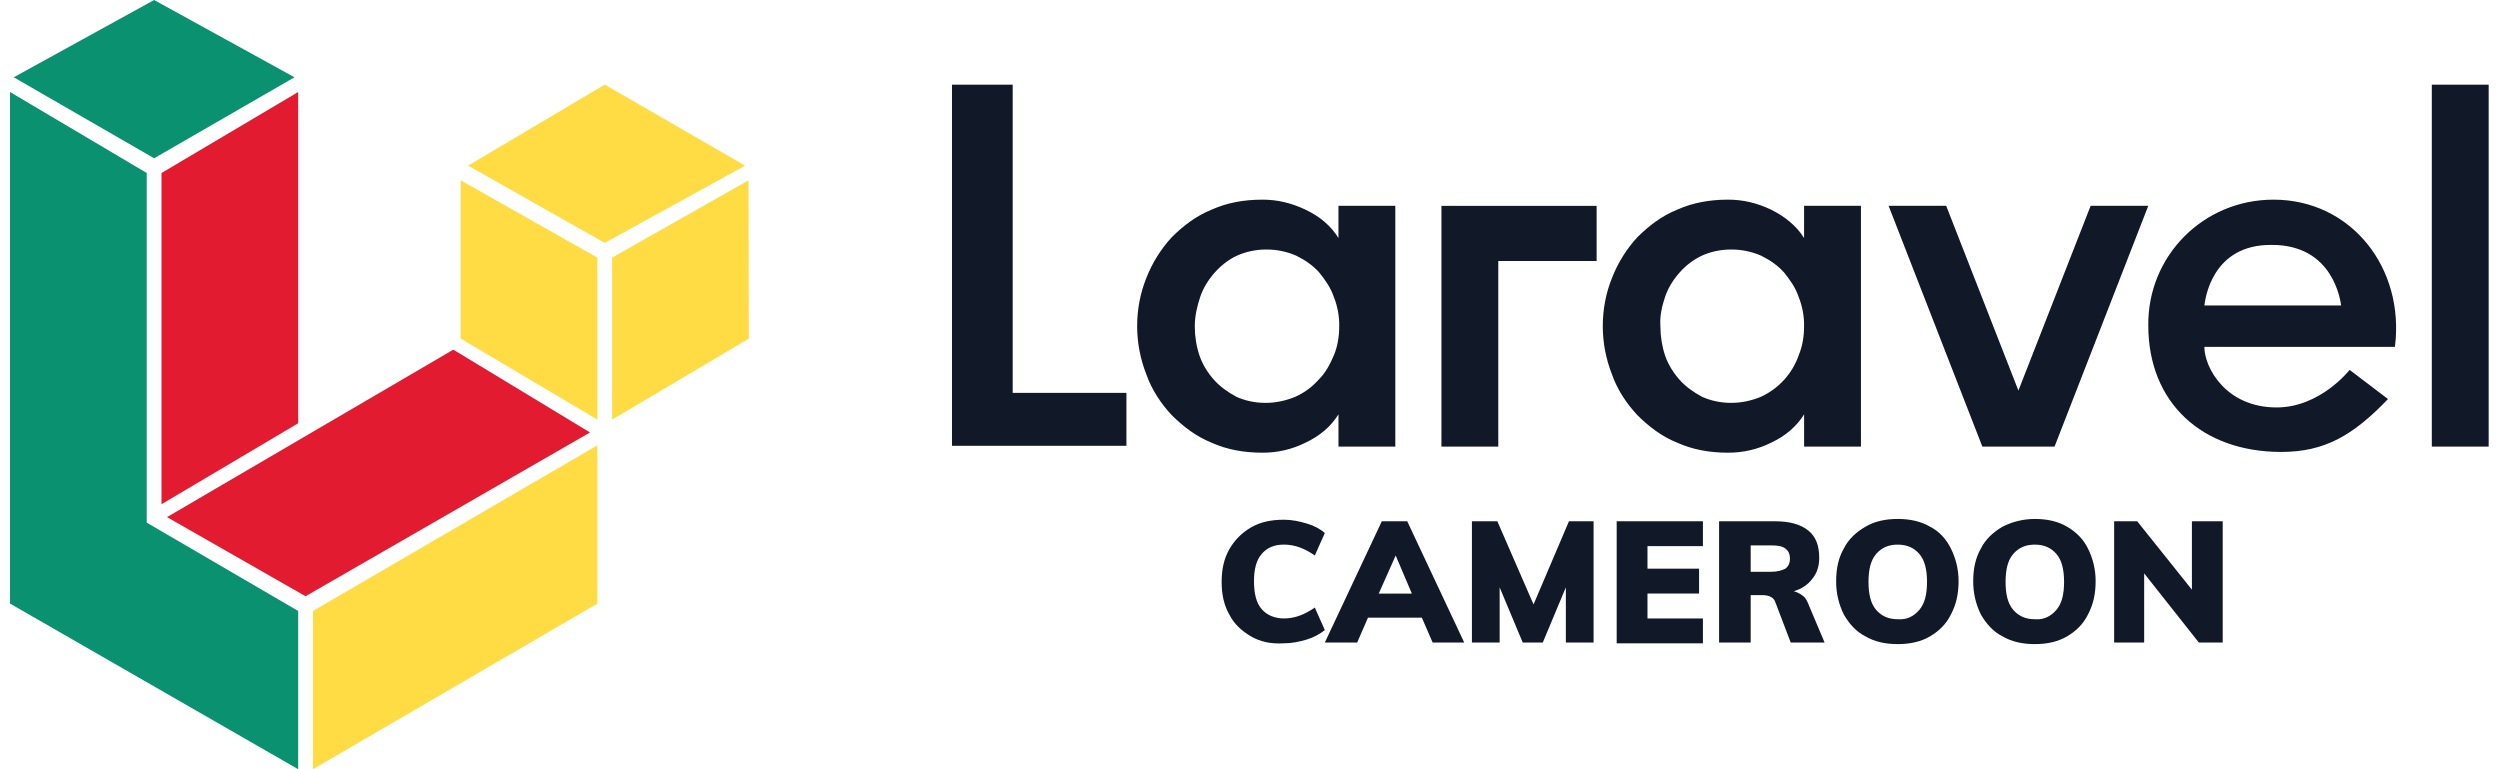 <svg width="143" height="44" viewBox="0 0 143 44" fill="none" xmlns="http://www.w3.org/2000/svg">
<g id="Group 43">
<path id="Vector" d="M0.786 4.421L8.816 9.053L16.845 4.421L8.815 0L0.785 4.421H0.786Z" fill="#099170"/>
<path id="Vector_2" d="M26.775 9.474L34.592 13.894L42.622 9.474L34.592 4.841L26.775 9.474Z" fill="#FFDC44"/>
<path id="Vector_3" d="M0.574 34.526L17.055 44V34.947L8.392 29.895V9.895L0.574 5.263V34.528V34.526Z" fill="#099170"/>
<path id="Vector_4" d="M35.015 14.736V24.001L42.833 19.368L42.812 10.315L35.014 14.736H35.015ZM17.9 34.947V44L34.169 34.526V25.473L17.9 34.947Z" fill="#FFDC44"/>
<path id="Vector_5" d="M9.237 9.895V28.842L17.055 24.21V5.264L9.237 9.896V9.895Z" fill="#E21B30"/>
<path id="Vector_6" d="M26.351 19.368L34.17 24.001V14.736L26.352 10.315V19.368H26.351Z" fill="#FFDC44"/>
<path id="Vector_7" d="M9.554 29.579L17.477 34.105L33.748 24.737L25.929 20L9.554 29.578V29.579Z" fill="#E21B30"/>
<path id="Vector_8" fill-rule="evenodd" clip-rule="evenodd" d="M57.926 4.842V22.473H64.431V25.5H54.454V4.842H57.926ZM76.56 13.614V11.772H79.812V25.544H76.561V23.701C76.121 24.403 75.505 24.93 74.67 25.324C73.906 25.704 73.063 25.899 72.21 25.894C71.155 25.894 70.189 25.719 69.308 25.324C68.43 24.974 67.683 24.403 67.023 23.745C66.408 23.088 65.881 22.298 65.573 21.421C65.225 20.541 65.046 19.604 65.045 18.658C65.045 17.693 65.221 16.771 65.573 15.895C65.909 15.037 66.401 14.248 67.024 13.57C67.683 12.913 68.43 12.342 69.31 11.991C70.187 11.596 71.155 11.42 72.21 11.42C73.045 11.42 73.836 11.596 74.67 11.991C75.505 12.386 76.121 12.913 76.56 13.614ZM76.297 20.324C76.517 19.799 76.604 19.228 76.604 18.657C76.613 18.087 76.508 17.521 76.297 16.991C76.121 16.466 75.813 16.026 75.462 15.588C75.11 15.193 74.67 14.885 74.142 14.623C73.602 14.389 73.018 14.269 72.429 14.272C71.814 14.272 71.243 14.404 70.759 14.623C70.275 14.842 69.837 15.193 69.484 15.588C69.132 15.982 68.825 16.464 68.65 16.991C68.474 17.517 68.342 18.087 68.342 18.658C68.342 19.228 68.43 19.797 68.606 20.324C68.782 20.85 69.088 21.332 69.441 21.727C69.793 22.122 70.233 22.43 70.715 22.693C71.198 22.913 71.77 23.044 72.385 23.044C73.001 23.044 73.572 22.912 74.1 22.693C74.582 22.473 75.022 22.167 75.418 21.727C75.813 21.332 76.077 20.851 76.297 20.324ZM82.45 25.543V11.774H91.327V14.931H85.702V25.544H82.45V25.543ZM103.193 13.614V11.772H106.446V25.544H103.195V23.701C102.755 24.403 102.139 24.93 101.304 25.324C100.539 25.704 99.696 25.899 98.842 25.894C97.787 25.894 96.821 25.719 95.942 25.324C95.062 24.974 94.316 24.403 93.656 23.745C93.042 23.088 92.514 22.298 92.207 21.421C91.859 20.541 91.68 19.604 91.679 18.658C91.679 17.693 91.855 16.771 92.207 15.895C92.542 15.037 93.033 14.248 93.656 13.57C94.316 12.913 95.062 12.342 95.942 11.991C96.822 11.596 97.787 11.42 98.842 11.42C99.678 11.42 100.468 11.596 101.304 11.991C102.095 12.386 102.755 12.913 103.193 13.614ZM102.885 20.324C103.105 19.799 103.193 19.228 103.193 18.657C103.202 18.087 103.097 17.521 102.885 16.991C102.711 16.466 102.403 16.026 102.051 15.588C101.7 15.193 101.26 14.885 100.733 14.623C100.192 14.388 99.608 14.269 99.018 14.272C98.403 14.272 97.833 14.404 97.349 14.623C96.862 14.853 96.428 15.182 96.074 15.588C95.722 15.982 95.414 16.464 95.239 16.991C95.063 17.517 94.931 18.087 94.975 18.658C94.975 19.228 95.063 19.797 95.239 20.324C95.415 20.85 95.722 21.332 96.074 21.727C96.426 22.122 96.865 22.43 97.349 22.693C97.832 22.913 98.403 23.044 99.018 23.044C99.634 23.044 100.205 22.912 100.733 22.693C101.232 22.462 101.68 22.134 102.05 21.727C102.42 21.32 102.704 20.843 102.887 20.324H102.885ZM119.587 11.772H122.882L117.521 25.544H113.39L108.027 11.771H111.322L115.453 22.341L119.585 11.771L119.587 11.772ZM130.047 11.42C134.485 11.42 137.562 15.324 136.99 19.841H126.09C126.09 21.027 127.321 23.306 130.222 23.306C132.727 23.306 134.398 21.158 134.398 21.158L136.594 22.825C134.617 24.886 132.991 25.851 130.486 25.851C125.96 25.851 122.882 23.044 122.882 18.614C122.839 14.666 126.004 11.42 130.047 11.42ZM126.09 17.474H133.914C133.87 17.21 133.474 14.009 129.959 14.009C126.487 13.965 126.134 17.166 126.09 17.474ZM139.1 25.543V4.842H142.352V25.544H139.1V25.543Z" fill="#111827"/>
<path id="Vector_9" d="M71.552 36.398C71.023 36.086 70.583 35.686 70.318 35.152C70.01 34.619 69.878 33.997 69.878 33.286C69.878 32.573 70.01 31.951 70.318 31.418C70.611 30.9 71.037 30.47 71.552 30.173C72.08 29.863 72.698 29.728 73.447 29.728C73.887 29.728 74.327 29.817 74.767 29.951C75.208 30.085 75.516 30.262 75.781 30.485L75.208 31.774C74.636 31.373 74.063 31.151 73.447 31.151C72.874 31.151 72.478 31.329 72.168 31.685C71.86 32.041 71.728 32.573 71.728 33.241C71.728 33.952 71.86 34.486 72.168 34.842C72.478 35.196 72.918 35.375 73.447 35.375C74.063 35.375 74.636 35.152 75.208 34.751L75.78 36.042C75.478 36.28 75.135 36.461 74.768 36.575C74.328 36.709 73.887 36.797 73.447 36.797C72.698 36.843 72.08 36.708 71.552 36.398ZM81.947 36.752L81.33 35.331H78.248L77.63 36.753H75.78L79.04 29.817H80.494L83.753 36.753H81.947V36.752ZM78.864 33.953H80.758L79.833 31.774L78.864 33.952V33.953ZM89.744 29.817H91.153V36.753H89.567V33.596L88.247 36.753H87.1L85.78 33.596V36.753H84.194V29.817H85.648L87.718 34.574L89.744 29.817ZM92.474 36.753V29.817H97.407V31.24H94.236V32.529H97.187V33.952H94.236V35.375H97.407V36.797H92.474V36.753ZM104.367 36.753H102.429L101.548 34.441C101.46 34.175 101.196 34.041 100.799 34.041H100.139V36.753H98.332V29.817H101.547C102.384 29.817 103.001 29.996 103.441 30.351C103.881 30.706 104.059 31.24 104.059 31.907C104.059 32.396 103.927 32.796 103.663 33.108C103.397 33.463 103.045 33.686 102.605 33.819C102.781 33.863 102.957 33.953 103.133 34.085C103.309 34.22 103.397 34.441 103.485 34.663L104.367 36.753ZM102.12 32.529C102.296 32.396 102.384 32.218 102.384 31.951C102.384 31.685 102.296 31.508 102.12 31.373C101.944 31.24 101.68 31.196 101.284 31.196H100.139V32.708H101.284C101.68 32.708 101.944 32.619 102.12 32.529ZM106.701 36.398C106.173 36.131 105.776 35.686 105.468 35.152C105.173 34.559 105.022 33.904 105.028 33.241C105.028 32.529 105.16 31.907 105.468 31.373C105.732 30.84 106.173 30.439 106.702 30.129C107.23 29.817 107.846 29.684 108.551 29.684C109.255 29.684 109.873 29.819 110.401 30.129C110.93 30.395 111.326 30.84 111.591 31.373C111.855 31.907 112.031 32.529 112.031 33.241C112.031 33.952 111.899 34.574 111.591 35.152C111.326 35.686 110.93 36.086 110.401 36.398C109.873 36.708 109.255 36.843 108.551 36.843C107.846 36.843 107.23 36.708 106.701 36.398ZM109.785 34.886C110.093 34.53 110.225 33.997 110.225 33.285C110.225 32.573 110.093 32.041 109.785 31.685C109.477 31.329 109.079 31.152 108.55 31.152C108.022 31.152 107.626 31.329 107.318 31.685C107.01 32.041 106.878 32.573 106.878 33.286C106.878 33.996 107.01 34.53 107.318 34.886C107.626 35.242 108.022 35.42 108.551 35.42C109.079 35.464 109.477 35.242 109.785 34.886ZM114.542 36.398C114.014 36.131 113.616 35.686 113.308 35.152C113.013 34.559 112.863 33.904 112.868 33.241C112.868 32.529 113 31.907 113.308 31.373C113.572 30.84 114.014 30.439 114.542 30.129C115.115 29.836 115.749 29.684 116.392 29.684C117.096 29.684 117.712 29.819 118.241 30.129C118.77 30.441 119.166 30.84 119.43 31.373C119.721 31.953 119.872 32.592 119.87 33.241C119.87 33.952 119.74 34.574 119.43 35.152C119.166 35.686 118.77 36.086 118.241 36.398C117.713 36.708 117.096 36.843 116.392 36.843C115.687 36.843 115.07 36.708 114.542 36.398ZM117.625 34.886C117.933 34.53 118.065 33.997 118.065 33.285C118.065 32.573 117.933 32.041 117.625 31.685C117.316 31.329 116.92 31.152 116.391 31.152C115.863 31.152 115.467 31.329 115.159 31.685C114.85 32.041 114.719 32.573 114.719 33.286C114.719 33.996 114.85 34.53 115.159 34.886C115.467 35.242 115.863 35.42 116.392 35.42C116.92 35.464 117.316 35.242 117.625 34.886ZM125.421 29.817H127.139V36.753H125.774L122.646 32.796V36.753H120.929V29.817H122.249L125.377 33.73V29.819H125.421V29.817Z" fill="#111827"/>
</g>
</svg>
